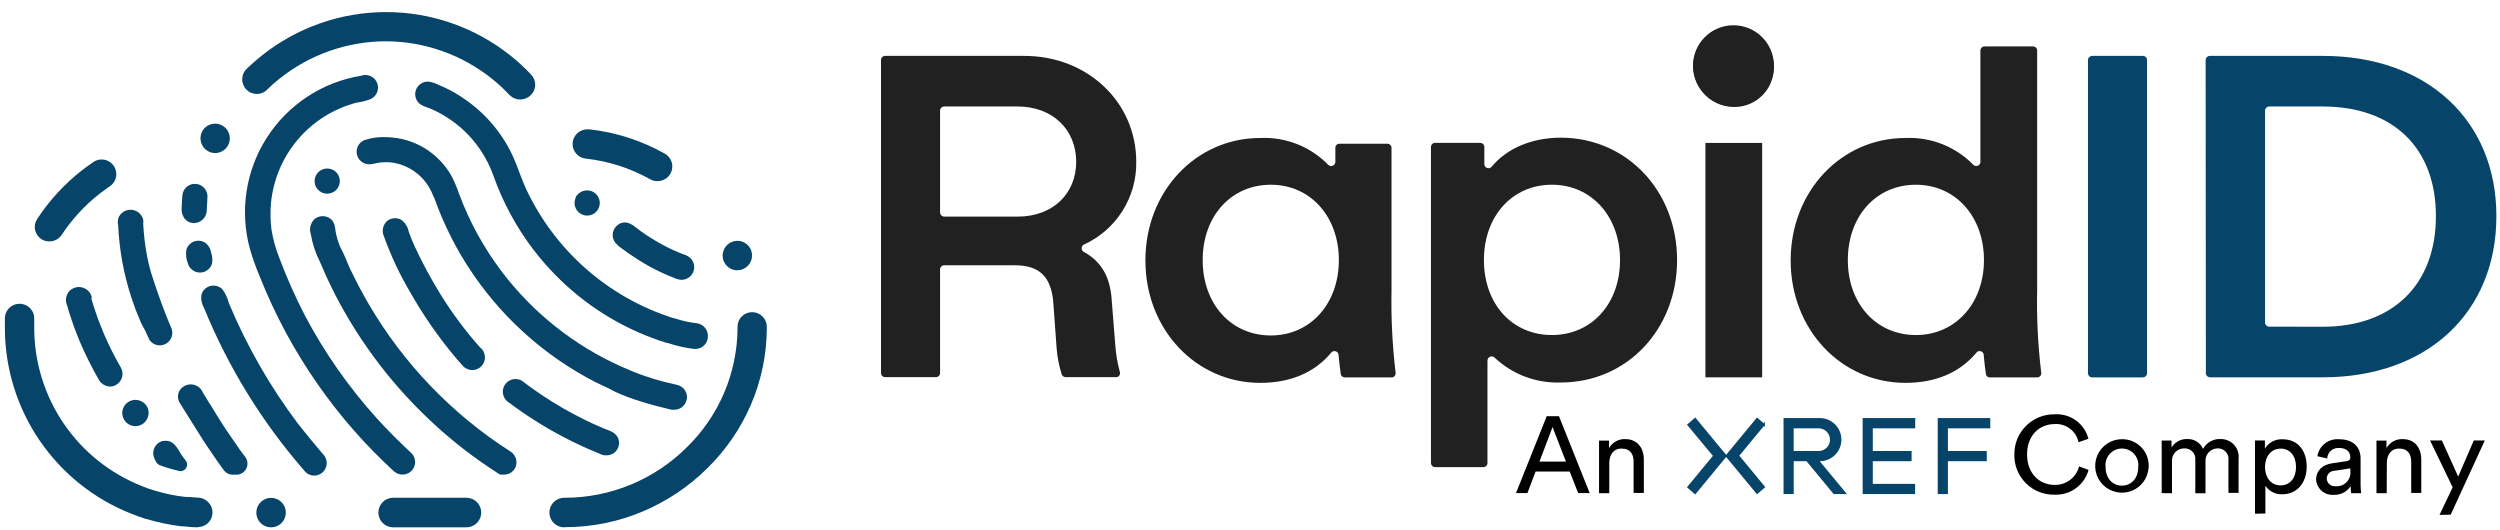 <svg width="151" height="32" viewBox="0 0 151 32" fill="none" xmlns="http://www.w3.org/2000/svg">
<path d="M34.077 31.851C33.84 31.851 33.613 31.757 33.446 31.59C33.278 31.422 33.184 31.195 33.184 30.958C33.184 30.721 33.278 30.493 33.446 30.326C33.613 30.158 33.84 30.064 34.077 30.064H34.113C36.865 30.064 39.505 28.977 41.459 27.04C42.433 26.099 43.208 24.972 43.739 23.725C44.269 22.479 44.544 21.139 44.547 19.784V19.744C44.545 19.628 44.566 19.512 44.609 19.404C44.653 19.296 44.718 19.198 44.801 19.115C44.883 19.032 44.981 18.967 45.089 18.922C45.197 18.877 45.313 18.854 45.43 18.855C45.664 18.855 45.889 18.947 46.056 19.113C46.222 19.278 46.316 19.503 46.316 19.737V19.795C46.314 21.409 45.98 23.007 45.337 24.488C44.712 25.922 43.813 27.221 42.692 28.313C41.574 29.411 40.258 30.288 38.814 30.897C37.325 31.522 35.727 31.843 34.113 31.841L34.077 31.851ZM28.172 31.851H23.747C23.51 31.851 23.283 31.757 23.115 31.59C22.948 31.422 22.854 31.195 22.854 30.958C22.854 30.721 22.948 30.493 23.115 30.326C23.283 30.158 23.51 30.064 23.747 30.064H28.172C28.409 30.064 28.637 30.158 28.804 30.326C28.972 30.493 29.066 30.721 29.066 30.958C29.066 31.195 28.972 31.422 28.804 31.59C28.637 31.757 28.409 31.851 28.172 31.851ZM16.377 31.851C16.2 31.852 16.028 31.8 15.881 31.703C15.734 31.605 15.619 31.466 15.551 31.303C15.484 31.141 15.466 30.962 15.5 30.788C15.534 30.616 15.619 30.457 15.744 30.332C15.868 30.207 16.027 30.122 16.2 30.088C16.373 30.054 16.552 30.072 16.715 30.14C16.878 30.207 17.017 30.322 17.114 30.469C17.212 30.616 17.264 30.788 17.263 30.965C17.263 31.2 17.17 31.425 17.003 31.592C16.837 31.758 16.612 31.851 16.377 31.851ZM11.951 31.851H11.919C11.648 31.848 11.377 31.827 11.108 31.791H10.979C10.252 31.704 9.535 31.555 8.834 31.344H8.799L8.363 31.19L7.926 31.026C5.677 30.138 3.747 28.594 2.386 26.595C1.025 24.596 0.297 22.234 0.295 19.816V19.194C0.303 19.018 0.363 18.849 0.467 18.707C0.571 18.566 0.716 18.458 0.881 18.399C1.047 18.34 1.226 18.331 1.397 18.374C1.567 18.417 1.721 18.509 1.839 18.64C1.918 18.726 1.98 18.826 2.019 18.936C2.058 19.047 2.075 19.163 2.068 19.28V19.816C2.07 21.876 2.692 23.887 3.852 25.589C5.012 27.291 6.657 28.605 8.573 29.36L8.931 29.499L9.217 29.592C9.86 29.799 10.522 29.94 11.194 30.014H11.287C11.512 30.014 11.74 30.053 11.969 30.057C12.086 30.06 12.201 30.088 12.308 30.137C12.414 30.186 12.509 30.256 12.588 30.343C12.708 30.467 12.789 30.624 12.82 30.794C12.852 30.965 12.832 31.14 12.764 31.299C12.696 31.459 12.583 31.594 12.438 31.689C12.294 31.784 12.124 31.834 11.951 31.833V31.851ZM44.54 16.327C44.379 16.328 44.222 16.284 44.084 16.202C43.945 16.12 43.832 16.002 43.756 15.861C43.679 15.72 43.642 15.56 43.649 15.4C43.656 15.239 43.706 15.084 43.794 14.95C43.882 14.815 44.005 14.707 44.149 14.637C44.294 14.567 44.454 14.537 44.614 14.55C44.774 14.564 44.928 14.621 45.058 14.715C45.188 14.809 45.291 14.936 45.355 15.083C45.446 15.297 45.449 15.539 45.364 15.755C45.279 15.971 45.113 16.146 44.901 16.241C44.789 16.294 44.667 16.32 44.544 16.317L44.54 16.327ZM3.015 14.579C2.839 14.59 2.665 14.546 2.515 14.454C2.415 14.392 2.329 14.31 2.261 14.213C2.194 14.117 2.146 14.008 2.121 13.893C2.095 13.779 2.093 13.661 2.114 13.546C2.136 13.431 2.181 13.322 2.247 13.225C2.976 12.11 3.883 11.123 4.931 10.301C5.138 10.143 5.346 9.986 5.567 9.84C5.747 9.688 5.979 9.614 6.214 9.634C6.448 9.653 6.665 9.765 6.817 9.945C6.968 10.125 7.042 10.357 7.023 10.591C7.003 10.826 6.891 11.043 6.711 11.194C6.671 11.23 6.627 11.262 6.579 11.287C6.4 11.412 6.221 11.545 6.036 11.684C5.134 12.386 4.354 13.231 3.726 14.186C3.648 14.303 3.542 14.4 3.418 14.469C3.295 14.537 3.156 14.575 3.015 14.579ZM39.697 10.941C39.546 10.941 39.398 10.901 39.268 10.826C38.074 10.156 36.757 9.733 35.396 9.582C35.166 9.563 34.952 9.454 34.8 9.28C34.649 9.105 34.572 8.878 34.585 8.647C34.599 8.416 34.702 8.2 34.873 8.044C35.044 7.888 35.269 7.805 35.5 7.813H35.604C37.202 7.991 38.749 8.49 40.151 9.278C40.323 9.374 40.459 9.524 40.536 9.705C40.614 9.886 40.629 10.088 40.579 10.279C40.529 10.47 40.417 10.638 40.26 10.758C40.103 10.878 39.911 10.942 39.714 10.941H39.697ZM12.995 9.246C12.822 9.245 12.653 9.193 12.509 9.097C12.364 9.001 12.251 8.865 12.183 8.706C12.114 8.547 12.093 8.372 12.123 8.201C12.152 8.03 12.23 7.872 12.348 7.745C12.432 7.658 12.532 7.588 12.643 7.54C12.755 7.492 12.874 7.467 12.995 7.466C13.226 7.467 13.448 7.558 13.614 7.719C13.779 7.881 13.875 8.1 13.882 8.331C13.886 8.447 13.867 8.563 13.825 8.672C13.784 8.78 13.722 8.88 13.642 8.964C13.559 9.052 13.458 9.122 13.347 9.171C13.236 9.219 13.116 9.245 12.995 9.246ZM31.439 6.008C31.318 6.011 31.198 5.989 31.086 5.944C30.973 5.9 30.871 5.832 30.785 5.747C30.459 5.401 30.111 5.077 29.742 4.778C27.919 3.308 25.649 2.502 23.308 2.494C20.968 2.497 18.699 3.296 16.873 4.76C16.622 4.956 16.383 5.167 16.159 5.393C16.077 5.48 15.979 5.55 15.871 5.598C15.762 5.647 15.645 5.673 15.525 5.674C15.406 5.676 15.288 5.654 15.178 5.609C15.068 5.564 14.968 5.497 14.884 5.412C14.8 5.328 14.735 5.227 14.691 5.116C14.647 5.005 14.626 4.887 14.63 4.768C14.633 4.649 14.66 4.532 14.71 4.424C14.759 4.315 14.83 4.218 14.918 4.138C15.19 3.877 15.472 3.627 15.762 3.395C17.899 1.674 20.56 0.734 23.304 0.73C26.048 0.726 28.711 1.659 30.853 3.373C31.289 3.721 31.699 4.1 32.079 4.506C32.241 4.675 32.33 4.902 32.326 5.136C32.324 5.253 32.299 5.368 32.251 5.475C32.203 5.582 32.133 5.678 32.047 5.758C31.884 5.916 31.667 6.006 31.439 6.008Z" fill="#064469"/>
<path d="M11.195 27.793C11.255 27.858 11.292 27.941 11.299 28.029C11.306 28.117 11.284 28.205 11.235 28.278C11.187 28.352 11.115 28.408 11.031 28.436C10.948 28.465 10.857 28.465 10.774 28.436C10.459 28.364 10.149 28.275 9.844 28.168L9.648 28.096C9.565 28.063 9.495 28.004 9.448 27.928C9.375 27.817 9.319 27.697 9.28 27.571C9.254 27.473 9.247 27.371 9.261 27.271C9.274 27.171 9.307 27.075 9.358 26.987C9.409 26.9 9.476 26.824 9.557 26.762C9.637 26.701 9.729 26.657 9.826 26.631H9.916C10.477 26.559 10.709 27.06 10.949 27.453C11.024 27.56 11.11 27.682 11.195 27.793Z" fill="#064469"/>
<path d="M7.304 22.209C7.403 22.387 7.427 22.597 7.37 22.793C7.314 22.988 7.182 23.154 7.004 23.252C6.888 23.316 6.758 23.35 6.625 23.349C6.48 23.339 6.339 23.29 6.219 23.208C6.098 23.125 6.001 23.013 5.939 22.881C5.767 22.584 5.603 22.28 5.449 21.973C4.861 20.831 4.388 19.634 4.037 18.398C4.024 18.368 4.012 18.337 4.002 18.305C3.976 18.188 3.976 18.066 4.002 17.948C4.015 17.892 4.034 17.838 4.059 17.787C4.081 17.736 4.108 17.687 4.137 17.64C4.246 17.502 4.398 17.403 4.569 17.36C4.74 17.317 4.92 17.333 5.081 17.404C5.252 17.471 5.391 17.599 5.474 17.762C5.506 17.825 5.53 17.893 5.546 17.962C5.538 17.987 5.529 18.011 5.517 18.034C5.94 19.493 6.54 20.895 7.304 22.209Z" fill="#064469"/>
<path d="M8.996 20.449C8.871 20.256 8.828 20.031 8.696 19.838C8.577 19.637 8.477 19.425 8.399 19.205C8.224 18.808 8.067 18.372 7.927 17.947C7.468 16.538 7.203 15.073 7.137 13.593C7.108 13.476 7.108 13.353 7.137 13.236C7.147 13.18 7.165 13.126 7.191 13.075C7.293 12.892 7.462 12.757 7.663 12.699C7.864 12.64 8.079 12.664 8.263 12.764C8.358 12.815 8.442 12.886 8.508 12.972C8.575 13.057 8.623 13.155 8.649 13.261C8.663 13.345 8.663 13.43 8.649 13.514C8.682 14.151 8.756 14.785 8.871 15.412C8.967 15.922 9.099 16.423 9.268 16.914C9.421 17.386 9.582 17.847 9.754 18.315C9.925 18.783 10.111 19.273 10.318 19.745C10.413 19.922 10.434 20.13 10.375 20.322C10.317 20.514 10.185 20.676 10.008 20.77C9.83 20.865 9.623 20.886 9.43 20.828C9.238 20.769 9.076 20.637 8.982 20.459L8.996 20.449Z" fill="#064469"/>
<path d="M8.937 25.18C8.89 25.33 8.8 25.463 8.678 25.562C8.556 25.661 8.407 25.722 8.251 25.736C8.094 25.75 7.937 25.718 7.799 25.643C7.661 25.568 7.548 25.453 7.475 25.314C7.402 25.174 7.372 25.017 7.389 24.86C7.406 24.704 7.469 24.556 7.57 24.436C7.671 24.315 7.806 24.228 7.957 24.184C8.108 24.14 8.268 24.142 8.418 24.189C8.453 24.199 8.487 24.212 8.518 24.229C8.695 24.305 8.836 24.446 8.914 24.622C8.991 24.799 8.999 24.997 8.937 25.18Z" fill="#064469"/>
<path d="M19.491 27.411C19.57 27.483 19.632 27.572 19.674 27.67C19.716 27.768 19.737 27.874 19.736 27.981C19.734 28.088 19.709 28.193 19.664 28.29C19.619 28.387 19.554 28.473 19.473 28.543C19.392 28.612 19.297 28.664 19.195 28.695C19.092 28.725 18.984 28.734 18.878 28.72C18.772 28.706 18.671 28.67 18.58 28.613C18.489 28.557 18.411 28.483 18.351 28.394C15.811 25.473 13.77 22.153 12.31 18.568C12.171 18.328 12.123 18.047 12.174 17.774C12.211 17.658 12.276 17.552 12.364 17.466C12.451 17.38 12.557 17.317 12.674 17.281C12.806 17.243 12.945 17.241 13.078 17.273C13.211 17.306 13.333 17.373 13.432 17.467C13.617 17.724 13.752 18.014 13.829 18.321C14.914 20.913 16.317 23.361 18.008 25.606C18.494 26.214 18.983 26.821 19.491 27.411Z" fill="#064469"/>
<path d="M37.33 26.449C37.396 26.605 37.409 26.78 37.366 26.944C37.322 27.108 37.225 27.254 37.09 27.357C36.96 27.446 36.807 27.497 36.649 27.504C36.491 27.511 36.334 27.474 36.197 27.396C35.44 27.093 34.7 26.75 33.98 26.367C32.846 25.769 31.76 25.082 30.735 24.311C30.684 24.283 30.638 24.247 30.599 24.204C30.527 24.134 30.47 24.05 30.43 23.957C30.391 23.865 30.37 23.765 30.369 23.665C30.368 23.564 30.387 23.465 30.425 23.371C30.462 23.278 30.518 23.193 30.588 23.121C30.659 23.049 30.742 22.992 30.835 22.953C30.927 22.913 31.027 22.892 31.127 22.892C31.228 22.89 31.328 22.909 31.421 22.947C31.514 22.985 31.599 23.04 31.671 23.11C33.155 24.232 34.772 25.165 36.486 25.888C36.804 26.009 37.162 26.099 37.33 26.449Z" fill="#064469"/>
<path d="M41.469 24.155C41.431 24.323 41.337 24.474 41.201 24.582C41.066 24.69 40.898 24.748 40.726 24.748C40.671 24.752 40.616 24.752 40.561 24.748C38.17 24.194 37.133 23.676 36.808 23.479C36.526 23.354 36.25 23.215 35.975 23.086C32.813 21.465 30.138 19.032 28.226 16.037C27.753 15.301 27.331 14.533 26.964 13.739C26.778 13.349 26.606 12.953 26.453 12.549C26.34 12.216 26.208 11.89 26.056 11.573C25.83 11.094 25.486 10.681 25.056 10.372C24.627 10.063 24.126 9.869 23.6 9.807C23.411 9.793 23.221 9.793 23.032 9.807C22.799 9.828 22.574 9.907 22.342 9.921C22.162 9.932 21.984 9.878 21.84 9.769C21.696 9.661 21.596 9.504 21.557 9.328C21.518 9.151 21.543 8.967 21.628 8.808C21.713 8.649 21.852 8.525 22.02 8.459C22.452 8.317 22.907 8.258 23.361 8.284C23.771 8.295 24.178 8.359 24.573 8.474C25.739 8.822 26.72 9.618 27.303 10.686C27.467 11.015 27.608 11.354 27.725 11.701C28.342 13.365 29.197 14.93 30.263 16.348C32.164 18.876 34.679 20.876 37.569 22.16C38.027 22.364 38.488 22.557 38.96 22.714C39.131 22.775 39.317 22.818 39.485 22.89C39.882 23.004 40.35 23.129 40.897 23.247C41.093 23.29 41.265 23.409 41.374 23.577C41.483 23.746 41.521 23.951 41.48 24.148L41.469 24.155Z" fill="#064469"/>
<path d="M34.757 11.931C34.849 11.749 35.009 11.61 35.203 11.543C35.396 11.476 35.608 11.487 35.793 11.573C35.929 11.638 36.043 11.742 36.119 11.872C36.196 12.001 36.233 12.151 36.225 12.301C36.217 12.451 36.164 12.596 36.074 12.717C35.983 12.837 35.859 12.928 35.717 12.978C35.575 13.028 35.422 13.035 35.276 12.998C35.13 12.96 34.998 12.88 34.898 12.768C34.797 12.656 34.732 12.517 34.711 12.368C34.69 12.219 34.713 12.067 34.778 11.931H34.757Z" fill="#064469"/>
<path d="M24.821 27.342C24.936 27.445 25.017 27.581 25.053 27.731C25.089 27.881 25.078 28.039 25.022 28.183C24.965 28.327 24.866 28.45 24.738 28.536C24.609 28.622 24.457 28.667 24.303 28.664C24.116 28.662 23.936 28.592 23.795 28.468C22.08 26.899 20.544 25.147 19.213 23.242C17.788 21.209 16.606 19.016 15.692 16.707C15.459 16.163 15.26 15.604 15.095 15.035C14.785 13.905 14.716 12.723 14.892 11.564C15.069 10.406 15.486 9.298 16.119 8.312C16.751 7.326 17.584 6.483 18.562 5.84C19.541 5.196 20.645 4.765 21.801 4.576C21.99 4.505 22.2 4.512 22.385 4.596C22.569 4.679 22.713 4.833 22.784 5.023C22.855 5.212 22.848 5.422 22.764 5.607C22.68 5.791 22.526 5.934 22.337 6.006C22.08 6.098 21.814 6.163 21.543 6.199C20.161 6.557 18.922 7.332 17.996 8.42C17.07 9.507 16.501 10.853 16.367 12.275C16.322 12.803 16.331 13.333 16.396 13.859C16.489 14.441 16.646 15.012 16.864 15.56C17.311 16.753 17.828 17.918 18.412 19.049C19.59 21.281 21.04 23.358 22.73 25.233C23.391 25.969 24.106 26.677 24.821 27.342Z" fill="#064469"/>
<path d="M14.813 27.599C14.888 27.698 14.934 27.817 14.946 27.941C14.957 28.065 14.934 28.19 14.878 28.302C14.822 28.413 14.736 28.507 14.63 28.573C14.524 28.638 14.402 28.672 14.277 28.671H14.059C13.953 28.671 13.849 28.646 13.754 28.599C13.66 28.551 13.578 28.481 13.515 28.396C13.269 28.064 13.029 27.724 12.8 27.378C12.407 26.813 12.039 26.237 11.682 25.651L11.578 25.49L10.838 24.303C10.784 24.202 10.753 24.089 10.75 23.973C10.747 23.858 10.771 23.743 10.82 23.639C10.89 23.506 10.997 23.395 11.127 23.321C11.258 23.246 11.407 23.21 11.557 23.217C11.707 23.225 11.852 23.274 11.975 23.361C12.097 23.448 12.193 23.567 12.25 23.706L12.647 24.357C12.711 24.442 12.768 24.532 12.818 24.625L13.108 25.097C13.465 25.68 13.848 26.252 14.245 26.813C14.42 27.084 14.613 27.342 14.813 27.599Z" fill="#064469"/>
<path d="M12.761 15.292C12.833 15.503 12.847 15.729 12.801 15.947C12.765 16.047 12.709 16.14 12.637 16.218C12.564 16.297 12.477 16.36 12.379 16.404C12.192 16.483 11.981 16.484 11.793 16.408C11.605 16.331 11.454 16.183 11.375 15.997C11.375 15.961 11.35 15.925 11.339 15.889C11.238 15.628 11.211 15.343 11.26 15.067C11.299 14.948 11.366 14.839 11.457 14.752C11.547 14.665 11.658 14.601 11.778 14.567C11.892 14.536 12.011 14.531 12.127 14.554C12.242 14.577 12.351 14.627 12.443 14.699C12.619 14.851 12.732 15.062 12.761 15.292Z" fill="#064469"/>
<path d="M31.154 28.174C31.105 28.309 31.018 28.428 30.903 28.515C30.788 28.602 30.651 28.653 30.507 28.664H30.2L30.086 28.589C30.037 28.568 29.992 28.539 29.953 28.503C28.65 27.666 27.421 26.719 26.279 25.672C23.826 23.433 21.788 20.778 20.259 17.83C20.066 17.451 19.88 17.065 19.702 16.679C19.566 16.382 19.448 16.067 19.305 15.774C19.046 15.258 18.867 14.707 18.772 14.137C18.72 13.978 18.714 13.807 18.756 13.645C18.798 13.483 18.886 13.336 19.008 13.222C19.131 13.127 19.278 13.07 19.432 13.058C19.587 13.046 19.741 13.08 19.877 13.154C20.202 13.347 20.234 13.669 20.274 14.001C20.329 14.3 20.416 14.592 20.531 14.874C20.575 14.975 20.624 15.074 20.677 15.17C20.838 15.485 20.96 15.828 21.106 16.15C21.464 16.907 21.85 17.647 22.268 18.362C24.374 21.966 27.306 25.017 30.822 27.266L30.858 27.291C30.997 27.386 31.101 27.523 31.155 27.683C31.209 27.842 31.208 28.015 31.154 28.174Z" fill="#064469"/>
<path d="M11.134 13.185C10.998 12.987 10.942 12.744 10.977 12.506C10.977 12.274 10.999 12.041 11.017 11.791C11.033 11.619 11.108 11.457 11.229 11.333C11.35 11.209 11.509 11.13 11.681 11.108H11.703C11.802 11.099 11.902 11.109 11.998 11.139C12.093 11.168 12.181 11.216 12.258 11.28C12.335 11.344 12.398 11.422 12.445 11.51C12.491 11.599 12.52 11.695 12.528 11.795C12.536 11.842 12.536 11.89 12.528 11.938C12.528 12.174 12.496 12.402 12.489 12.652C12.494 12.756 12.478 12.86 12.443 12.958C12.407 13.056 12.352 13.145 12.282 13.222C12.211 13.298 12.126 13.36 12.032 13.403C11.938 13.447 11.835 13.471 11.731 13.475H11.699C11.59 13.471 11.482 13.443 11.385 13.393C11.287 13.343 11.202 13.272 11.134 13.185Z" fill="#064469"/>
<path d="M42.756 20.389C42.738 20.577 42.65 20.751 42.511 20.878C42.372 21.004 42.19 21.075 42.002 21.076H41.92C41.381 21.011 40.85 20.891 40.336 20.718H40.286C37.895 19.98 35.709 18.693 33.902 16.962C32.677 15.791 31.643 14.435 30.839 12.944C30.444 12.214 30.104 11.455 29.824 10.674C29.62 10.083 29.337 9.523 28.984 9.008C28.564 8.395 28.047 7.854 27.454 7.407C27.129 7.162 26.783 6.945 26.421 6.76C26.235 6.667 26.063 6.581 25.856 6.506C25.679 6.455 25.51 6.378 25.355 6.277C25.229 6.173 25.139 6.03 25.1 5.87C25.061 5.711 25.075 5.543 25.139 5.391C25.203 5.24 25.315 5.114 25.457 5.031C25.599 4.949 25.764 4.914 25.927 4.933C26.114 4.969 26.294 5.031 26.464 5.116C26.649 5.191 26.839 5.276 27.021 5.366C27.374 5.541 27.713 5.742 28.036 5.966C29.353 6.861 30.392 8.107 31.035 9.562C31.296 10.174 31.497 10.803 31.775 11.41C32.635 13.249 33.866 14.891 35.39 16.232C36.914 17.573 38.699 18.584 40.633 19.203C40.681 19.211 40.729 19.223 40.776 19.238C41.198 19.375 41.633 19.47 42.073 19.524C42.173 19.535 42.27 19.564 42.358 19.612C42.447 19.66 42.525 19.725 42.588 19.803C42.651 19.881 42.698 19.971 42.726 20.067C42.755 20.164 42.763 20.265 42.752 20.364C42.755 20.372 42.757 20.381 42.756 20.389Z" fill="#064469"/>
<path d="M20.092 10.25C20.228 10.315 20.341 10.419 20.418 10.549C20.495 10.678 20.532 10.828 20.524 10.978C20.515 11.128 20.463 11.273 20.373 11.394C20.282 11.514 20.158 11.605 20.016 11.655C19.874 11.705 19.72 11.712 19.575 11.675C19.429 11.637 19.297 11.557 19.197 11.445C19.096 11.333 19.031 11.194 19.01 11.045C18.988 10.896 19.012 10.743 19.077 10.608C19.166 10.427 19.322 10.288 19.511 10.222C19.701 10.155 19.91 10.165 20.092 10.25Z" fill="#064469"/>
<path d="M24.772 17.644C24.138 16.573 23.608 15.444 23.189 14.273C23.119 14.12 23.1 13.95 23.133 13.786C23.165 13.622 23.249 13.472 23.371 13.358C23.488 13.26 23.632 13.199 23.784 13.183C23.936 13.168 24.09 13.197 24.225 13.268C24.471 13.444 24.637 13.708 24.69 14.005C24.802 14.321 24.929 14.631 25.072 14.934C25.53 15.917 26.045 16.872 26.616 17.794C27.318 18.927 28.117 19.998 29.004 20.993L29.072 21.047C29.105 21.083 29.136 21.121 29.165 21.161C29.197 21.214 29.223 21.27 29.244 21.329C29.275 21.411 29.291 21.498 29.29 21.586C29.291 21.687 29.271 21.786 29.233 21.879C29.195 21.972 29.139 22.056 29.069 22.127C28.998 22.198 28.914 22.255 28.821 22.293C28.728 22.331 28.629 22.351 28.529 22.351C28.391 22.351 28.255 22.314 28.136 22.244C28.084 22.216 28.037 22.182 27.996 22.14C27.965 22.109 27.935 22.075 27.907 22.04C27.721 21.84 27.549 21.643 27.371 21.422C26.395 20.241 25.526 18.977 24.772 17.644Z" fill="#064469"/>
<path d="M37.15 14.641C37.09 14.559 37.048 14.466 37.025 14.367C37.002 14.268 37 14.166 37.017 14.066C37.034 13.966 37.071 13.871 37.126 13.785C37.181 13.7 37.252 13.627 37.336 13.569L37.421 13.515C37.922 13.262 38.297 13.662 38.672 13.941C39.093 14.243 39.532 14.519 39.988 14.766C40.399 14.992 40.826 15.189 41.264 15.356L41.396 15.399C41.417 15.405 41.436 15.415 41.453 15.428C41.639 15.503 41.788 15.647 41.868 15.831C41.948 16.014 41.953 16.222 41.882 16.409C41.811 16.596 41.669 16.747 41.487 16.831C41.306 16.915 41.099 16.925 40.91 16.858C40.872 16.851 40.834 16.838 40.799 16.822L40.724 16.786C39.87 16.459 39.055 16.036 38.297 15.524C38.108 15.396 37.9 15.267 37.729 15.127C37.513 14.995 37.318 14.831 37.15 14.641Z" fill="#064469"/>
<path d="M67.357 20.762C67.394 21.339 67.488 21.91 67.639 22.467C67.658 22.531 67.651 22.599 67.62 22.658C67.588 22.716 67.535 22.759 67.472 22.778C67.448 22.782 67.424 22.782 67.4 22.778H64.365C64.314 22.778 64.264 22.762 64.222 22.733C64.18 22.703 64.147 22.662 64.129 22.614C63.964 22.094 63.859 21.557 63.818 21.012L63.622 18.299C63.504 16.727 62.789 16.023 61.306 16.023H57.03C56.964 16.023 56.901 16.05 56.855 16.097C56.808 16.144 56.781 16.207 56.78 16.273V22.528C56.781 22.561 56.775 22.593 56.763 22.623C56.751 22.653 56.733 22.68 56.711 22.703C56.688 22.727 56.661 22.745 56.631 22.758C56.602 22.771 56.57 22.778 56.537 22.778H53.463C53.431 22.779 53.399 22.773 53.368 22.761C53.338 22.749 53.311 22.731 53.288 22.709C53.264 22.686 53.246 22.659 53.233 22.629C53.22 22.6 53.213 22.568 53.213 22.535V3.626C53.213 3.56 53.239 3.496 53.286 3.449C53.333 3.402 53.397 3.376 53.463 3.376H61.867C65.691 3.376 68.63 6.175 68.63 9.771C68.647 10.823 68.356 11.857 67.793 12.746C67.231 13.635 66.421 14.34 65.463 14.775C65.434 14.79 65.408 14.811 65.387 14.836C65.366 14.861 65.35 14.89 65.34 14.921C65.331 14.953 65.328 14.986 65.331 15.018C65.334 15.051 65.344 15.082 65.359 15.111C65.384 15.154 65.42 15.19 65.463 15.215C66.485 15.78 67.007 16.645 67.132 17.935L67.357 20.762ZM61.463 13.084C63.575 13.084 65.002 11.715 65.002 9.771C65.002 7.826 63.572 6.432 61.463 6.432H57.03C56.965 6.433 56.902 6.459 56.856 6.505C56.809 6.551 56.782 6.613 56.78 6.679V12.834C56.782 12.9 56.809 12.963 56.855 13.009C56.902 13.056 56.965 13.082 57.03 13.084H61.463Z" fill="#212121"/>
<path d="M86.43 27.965V8.88C86.429 8.848 86.435 8.816 86.447 8.786C86.459 8.756 86.477 8.728 86.499 8.705C86.522 8.682 86.549 8.663 86.579 8.65C86.608 8.637 86.64 8.631 86.673 8.63H89.404C89.436 8.63 89.468 8.636 89.498 8.648C89.528 8.659 89.556 8.677 89.579 8.7C89.602 8.722 89.621 8.749 89.634 8.779C89.647 8.809 89.653 8.841 89.654 8.873V9.917C89.655 9.968 89.672 10.018 89.702 10.059C89.732 10.1 89.774 10.131 89.822 10.148C89.87 10.165 89.923 10.166 89.972 10.152C90.021 10.139 90.065 10.11 90.097 10.071C90.994 8.977 92.506 8.316 94.272 8.316C98.24 8.316 101.296 11.511 101.296 15.708C101.296 19.904 98.258 23.103 94.272 23.103C93.54 23.13 92.809 23.011 92.123 22.753C91.437 22.496 90.809 22.104 90.276 21.602C90.228 21.555 90.164 21.528 90.097 21.528C90.03 21.528 89.966 21.555 89.918 21.602C89.871 21.65 89.844 21.714 89.843 21.781V27.965C89.843 28.031 89.817 28.095 89.77 28.141C89.723 28.188 89.659 28.215 89.593 28.215H86.659C86.596 28.209 86.538 28.181 86.495 28.134C86.453 28.088 86.43 28.027 86.43 27.965ZM97.85 15.708C97.85 13.084 96.134 11.157 93.736 11.157C91.338 11.157 89.629 13.052 89.629 15.708C89.629 18.363 91.334 20.236 93.736 20.236C96.138 20.236 97.85 18.338 97.85 15.708Z" fill="#212121"/>
<path d="M102.277 3.848C102.319 3.26 102.572 2.707 102.99 2.291C103.408 1.876 103.963 1.626 104.551 1.588C105.206 1.558 105.846 1.789 106.331 2.23C106.816 2.671 107.106 3.286 107.139 3.94C107.144 4.021 107.144 4.103 107.139 4.184C107.113 4.779 106.865 5.344 106.444 5.765C106.022 6.187 105.457 6.435 104.862 6.46C104.536 6.476 104.21 6.427 103.904 6.316C103.597 6.205 103.315 6.034 103.075 5.814C102.834 5.594 102.64 5.328 102.502 5.032C102.365 4.736 102.287 4.416 102.274 4.091C102.27 4.01 102.271 3.928 102.277 3.848ZM103.035 8.634H106.406C106.413 8.634 106.42 8.636 106.425 8.641C106.43 8.645 106.434 8.652 106.435 8.659V22.767C106.434 22.774 106.43 22.781 106.425 22.785C106.42 22.79 106.413 22.792 106.406 22.792H103.035C103.028 22.792 103.021 22.79 103.016 22.785C103.011 22.781 103.007 22.774 103.007 22.767V8.659C103.007 8.659 103.007 8.634 103.035 8.63V8.634Z" fill="#212121"/>
<path d="M119.945 22.575C119.888 22.16 119.845 21.781 119.816 21.434C119.811 21.369 119.78 21.309 119.731 21.266C119.681 21.223 119.617 21.202 119.552 21.206C119.518 21.207 119.486 21.216 119.456 21.232C119.427 21.247 119.401 21.269 119.38 21.295C118.351 22.528 116.878 23.125 115.091 23.125C111.209 23.125 108.156 19.908 108.156 15.729C108.156 11.551 111.209 8.334 115.091 8.334C115.849 8.3 116.606 8.427 117.312 8.706C118.018 8.985 118.657 9.41 119.187 9.953C119.222 9.989 119.266 10.013 119.315 10.023C119.364 10.033 119.414 10.028 119.46 10.01C119.506 9.991 119.546 9.959 119.574 9.917C119.601 9.876 119.616 9.828 119.616 9.778V3.054C119.617 2.988 119.644 2.925 119.69 2.878C119.737 2.832 119.8 2.805 119.866 2.804H122.794C122.859 2.804 122.922 2.829 122.968 2.875C123.015 2.92 123.042 2.982 123.044 3.047V17.538C123.008 19.2 123.091 20.863 123.291 22.514C123.299 22.58 123.281 22.646 123.241 22.699C123.201 22.751 123.142 22.786 123.076 22.796H120.217C120.184 22.8 120.151 22.797 120.12 22.788C120.088 22.779 120.059 22.764 120.034 22.743C120.008 22.723 119.987 22.697 119.972 22.668C119.957 22.639 119.948 22.607 119.945 22.575ZM119.831 15.708C119.831 13.084 118.118 11.158 115.72 11.158C113.321 11.158 111.609 13.052 111.609 15.708C111.609 18.364 113.343 20.237 115.72 20.237C118.097 20.237 119.831 18.339 119.831 15.708Z" fill="#212121"/>
<path d="M126.363 3.376H129.43C129.497 3.376 129.56 3.402 129.607 3.449C129.654 3.496 129.681 3.56 129.681 3.626V22.542C129.681 22.575 129.675 22.607 129.663 22.637C129.651 22.667 129.633 22.695 129.611 22.718C129.588 22.741 129.561 22.76 129.532 22.773C129.502 22.785 129.47 22.792 129.438 22.793H126.363C126.331 22.793 126.299 22.787 126.269 22.775C126.239 22.763 126.211 22.745 126.188 22.723C126.165 22.7 126.146 22.673 126.133 22.644C126.121 22.614 126.114 22.582 126.113 22.549V3.63C126.113 3.563 126.14 3.5 126.187 3.453C126.233 3.406 126.297 3.38 126.363 3.38V3.376Z" fill="#064469"/>
<path d="M133.221 3.626C133.222 3.56 133.248 3.497 133.295 3.45C133.342 3.404 133.405 3.377 133.471 3.376H140.302C146.611 3.376 150.782 7.286 150.782 13.052C150.782 18.878 146.607 22.789 140.302 22.789H133.485C133.419 22.789 133.355 22.763 133.308 22.716C133.261 22.669 133.235 22.605 133.235 22.539L133.221 3.626ZM140.277 19.736C144.584 19.736 147.129 17.138 147.129 13.052C147.129 8.966 144.584 6.432 140.277 6.432H137.06C136.995 6.432 136.932 6.458 136.885 6.503C136.839 6.548 136.811 6.61 136.809 6.675V19.479C136.809 19.545 136.836 19.609 136.883 19.656C136.93 19.703 136.993 19.729 137.06 19.729L140.277 19.736Z" fill="#064469"/>
<path d="M104.701 6.415C106.051 6.415 107.146 5.32 107.146 3.97C107.146 2.619 106.051 1.525 104.701 1.525C103.35 1.525 102.256 2.619 102.256 3.97C102.256 5.32 103.35 6.415 104.701 6.415Z" fill="#212121"/>
<path d="M80.978 22.574C80.92 22.16 80.881 21.781 80.849 21.434C80.846 21.401 80.837 21.369 80.822 21.34C80.806 21.311 80.786 21.285 80.76 21.264C80.735 21.243 80.706 21.228 80.674 21.218C80.643 21.209 80.61 21.206 80.577 21.209C80.545 21.211 80.513 21.22 80.484 21.235C80.456 21.25 80.43 21.27 80.409 21.295C79.383 22.528 77.907 23.125 76.12 23.125C72.238 23.125 69.182 19.908 69.182 15.729C69.182 11.551 72.238 8.334 76.12 8.334C76.879 8.299 77.638 8.425 78.345 8.704C79.052 8.983 79.692 9.409 80.223 9.953C80.246 9.977 80.274 9.996 80.305 10.008C80.336 10.021 80.369 10.028 80.402 10.028C80.435 10.028 80.468 10.021 80.499 10.008C80.53 9.996 80.557 9.977 80.581 9.953C80.628 9.906 80.655 9.841 80.656 9.774V8.931C80.655 8.898 80.66 8.866 80.672 8.835C80.684 8.805 80.702 8.777 80.724 8.754C80.747 8.731 80.774 8.712 80.804 8.7C80.834 8.687 80.866 8.68 80.899 8.68H83.798C83.864 8.68 83.928 8.707 83.975 8.754C84.022 8.801 84.048 8.864 84.048 8.931V17.538C84.016 19.2 84.098 20.863 84.295 22.514C84.304 22.579 84.287 22.645 84.247 22.698C84.208 22.751 84.149 22.786 84.084 22.796H81.224C81.163 22.796 81.104 22.774 81.058 22.733C81.012 22.692 80.984 22.635 80.978 22.574ZM80.867 15.708C80.867 13.084 79.154 11.158 76.756 11.158C74.358 11.158 72.642 13.052 72.642 15.708C72.642 18.364 74.358 20.262 76.756 20.262C79.154 20.262 80.867 18.339 80.867 15.708Z" fill="#212121"/>
<path d="M94.812 28.482H92.75L92.256 29.783H91.566L93.422 25.137H94.162L96.017 29.783H95.32L94.812 28.482ZM92.982 27.882H94.583L93.775 25.794L92.982 27.882Z" fill="black"/>
<path d="M97.2 29.79H96.582V26.612H97.186V27.066C97.283 26.895 97.425 26.754 97.596 26.658C97.768 26.562 97.962 26.515 98.158 26.522C98.913 26.522 99.288 27.066 99.288 27.77V29.775H98.669V27.888C98.669 27.448 98.487 27.094 97.933 27.094C97.451 27.094 97.2 27.48 97.2 27.963V29.79Z" fill="black"/>
<path d="M121.667 27.448C121.663 27.128 121.723 26.811 121.843 26.516C121.964 26.22 122.142 25.951 122.368 25.725C122.594 25.5 122.863 25.321 123.158 25.201C123.454 25.08 123.771 25.02 124.09 25.024C124.551 24.992 125.008 25.122 125.383 25.392C125.758 25.661 126.026 26.053 126.142 26.5L125.545 26.711C125.477 26.383 125.291 26.091 125.024 25.889C124.756 25.687 124.425 25.59 124.09 25.614C123.243 25.614 122.435 26.232 122.435 27.448C122.435 28.663 123.243 29.288 124.09 29.288C124.428 29.299 124.76 29.194 125.03 28.99C125.301 28.787 125.494 28.497 125.577 28.17L126.149 28.381C126.028 28.827 125.757 29.219 125.383 29.491C125.009 29.764 124.553 29.9 124.09 29.878C123.769 29.885 123.451 29.827 123.153 29.707C122.855 29.587 122.585 29.408 122.359 29.181C122.132 28.954 121.954 28.683 121.835 28.385C121.716 28.087 121.659 27.768 121.667 27.448Z" fill="black"/>
<path d="M129.779 28.203C129.767 28.52 129.662 28.826 129.478 29.084C129.293 29.341 129.037 29.539 128.741 29.652C128.445 29.765 128.122 29.788 127.813 29.719C127.503 29.65 127.221 29.492 127.001 29.264C126.781 29.036 126.633 28.748 126.576 28.436C126.518 28.125 126.553 27.803 126.677 27.511C126.801 27.219 127.008 26.971 127.272 26.796C127.537 26.621 127.846 26.527 128.163 26.527C128.382 26.524 128.598 26.565 128.8 26.649C129.001 26.733 129.183 26.858 129.335 27.015C129.486 27.172 129.604 27.358 129.68 27.563C129.757 27.767 129.79 27.985 129.779 28.203ZM129.15 28.203C129.167 28.064 129.154 27.922 129.112 27.788C129.07 27.654 129 27.53 128.907 27.425C128.814 27.32 128.699 27.236 128.571 27.178C128.443 27.12 128.304 27.091 128.163 27.091C128.023 27.091 127.884 27.12 127.756 27.178C127.628 27.236 127.513 27.32 127.42 27.425C127.327 27.53 127.257 27.654 127.215 27.788C127.173 27.922 127.16 28.064 127.177 28.203C127.177 28.936 127.638 29.333 128.163 29.333C128.689 29.333 129.15 28.936 129.15 28.203Z" fill="black"/>
<path d="M130.566 29.785V26.607H131.16V27.029C131.26 26.866 131.401 26.733 131.569 26.643C131.738 26.553 131.927 26.51 132.118 26.518C132.317 26.51 132.515 26.563 132.684 26.67C132.853 26.776 132.986 26.931 133.065 27.115C133.168 26.923 133.323 26.764 133.513 26.659C133.703 26.553 133.92 26.504 134.137 26.518C134.29 26.517 134.44 26.548 134.58 26.61C134.719 26.672 134.844 26.762 134.945 26.876C135.046 26.99 135.123 27.124 135.168 27.269C135.214 27.414 135.228 27.568 135.21 27.719V29.771H134.598V27.797C134.61 27.704 134.601 27.61 134.572 27.521C134.543 27.432 134.495 27.35 134.431 27.282C134.367 27.213 134.288 27.16 134.201 27.126C134.114 27.091 134.02 27.077 133.926 27.083C133.826 27.086 133.728 27.109 133.637 27.151C133.546 27.194 133.465 27.254 133.398 27.328C133.332 27.403 133.281 27.49 133.248 27.585C133.216 27.68 133.204 27.78 133.212 27.88V29.792H132.597V27.797C132.608 27.705 132.598 27.61 132.569 27.522C132.54 27.433 132.492 27.351 132.428 27.283C132.364 27.215 132.285 27.162 132.198 27.127C132.112 27.092 132.018 27.077 131.925 27.083C131.822 27.082 131.721 27.102 131.627 27.143C131.532 27.184 131.448 27.244 131.379 27.319C131.309 27.395 131.256 27.484 131.224 27.581C131.191 27.678 131.179 27.781 131.188 27.883V29.792L130.566 29.785Z" fill="black"/>
<path d="M136.203 31.029V26.604H136.8V27.098C136.91 26.914 137.068 26.764 137.257 26.665C137.446 26.565 137.659 26.52 137.872 26.533C138.816 26.533 139.324 27.248 139.324 28.184C139.324 29.121 138.777 29.854 137.851 29.854C137.651 29.863 137.452 29.82 137.273 29.73C137.093 29.64 136.941 29.505 136.829 29.339V31.015L136.203 31.029ZM137.747 27.098C137.179 27.098 136.807 27.569 136.807 28.202C136.807 28.835 137.165 29.317 137.747 29.317C138.33 29.317 138.68 28.853 138.68 28.202C138.68 27.552 138.323 27.094 137.747 27.094V27.098Z" fill="black"/>
<path d="M140.863 27.982L141.717 27.857C141.91 27.831 141.96 27.731 141.96 27.62C141.96 27.313 141.756 27.056 141.278 27.056C141.189 27.049 141.099 27.061 141.015 27.09C140.93 27.119 140.853 27.164 140.786 27.223C140.719 27.282 140.665 27.355 140.627 27.435C140.589 27.516 140.567 27.603 140.563 27.692L139.969 27.556C140.017 27.253 140.177 26.98 140.417 26.79C140.658 26.599 140.961 26.507 141.267 26.53C142.21 26.53 142.579 27.07 142.579 27.685V29.268C142.578 29.443 142.591 29.618 142.618 29.79H142.014C141.99 29.649 141.979 29.505 141.982 29.361C141.873 29.53 141.721 29.668 141.542 29.76C141.364 29.852 141.164 29.896 140.963 29.887C140.83 29.898 140.695 29.883 140.568 29.841C140.441 29.799 140.324 29.732 140.223 29.643C140.123 29.555 140.042 29.447 139.985 29.326C139.927 29.205 139.895 29.073 139.891 28.939C139.919 28.375 140.32 28.06 140.863 27.982ZM141.96 28.436V28.289L140.995 28.436C140.872 28.439 140.755 28.491 140.669 28.578C140.583 28.666 140.535 28.784 140.534 28.907C140.537 28.972 140.552 29.035 140.58 29.093C140.607 29.151 140.646 29.203 140.694 29.246C140.742 29.289 140.798 29.322 140.859 29.343C140.92 29.364 140.985 29.373 141.049 29.369C141.174 29.382 141.3 29.367 141.418 29.325C141.536 29.282 141.643 29.213 141.731 29.123C141.819 29.034 141.885 28.925 141.925 28.806C141.965 28.687 141.977 28.56 141.96 28.436Z" fill="black"/>
<path d="M144.157 29.79H143.539V26.612H144.143V27.066C144.24 26.895 144.382 26.754 144.553 26.658C144.725 26.562 144.919 26.515 145.115 26.522C145.873 26.522 146.245 27.066 146.245 27.77V29.775H145.637V27.888C145.637 27.448 145.451 27.094 144.901 27.094C144.415 27.094 144.165 27.48 144.165 27.963L144.157 29.79Z" fill="black"/>
<path d="M147.347 31.101L148.141 29.431L146.775 26.604H147.49L148.473 28.788L149.417 26.604H150.082L148.023 31.086L147.347 31.101Z" fill="black"/>
<path d="M120.153 25.812V25.311H117.097V29.783H117.594V27.796H119.942V27.299H117.594V25.812H120.153ZM115.62 25.812V25.311H112.564V29.783H115.613V29.286H113.058V27.796H115.402V27.299H113.058V25.812H115.62ZM110.781 29.783H111.428L109.783 27.796H109.851C110.02 27.805 110.189 27.779 110.347 27.721C110.506 27.663 110.651 27.573 110.774 27.456C110.896 27.34 110.994 27.2 111.061 27.045C111.127 26.89 111.162 26.723 111.162 26.553C111.162 26.384 111.127 26.217 111.061 26.062C110.994 25.907 110.896 25.767 110.774 25.651C110.651 25.534 110.506 25.444 110.347 25.386C110.189 25.328 110.02 25.302 109.851 25.311H107.785V29.783H108.282V27.796H109.14L110.781 29.783ZM108.278 25.812H109.848C110.045 25.812 110.234 25.89 110.373 26.029C110.513 26.169 110.591 26.358 110.591 26.555C110.591 26.753 110.513 26.942 110.373 27.081C110.234 27.22 110.045 27.299 109.848 27.299H108.278V25.812Z" fill="#064469" stroke="#064469" stroke-width="0.118" stroke-miterlimit="10"/>
<path d="M101.976 25.657L102.387 25.3L104.235 27.537L102.384 29.782L101.973 29.425L103.535 27.534L101.976 25.657ZM106.541 25.657L106.13 25.3L104.282 27.537L106.13 29.771L106.541 29.414L104.979 27.523L106.541 25.632V25.657Z" fill="#064469" stroke="#064469" stroke-width="0.118" stroke-miterlimit="10"/>
</svg>
